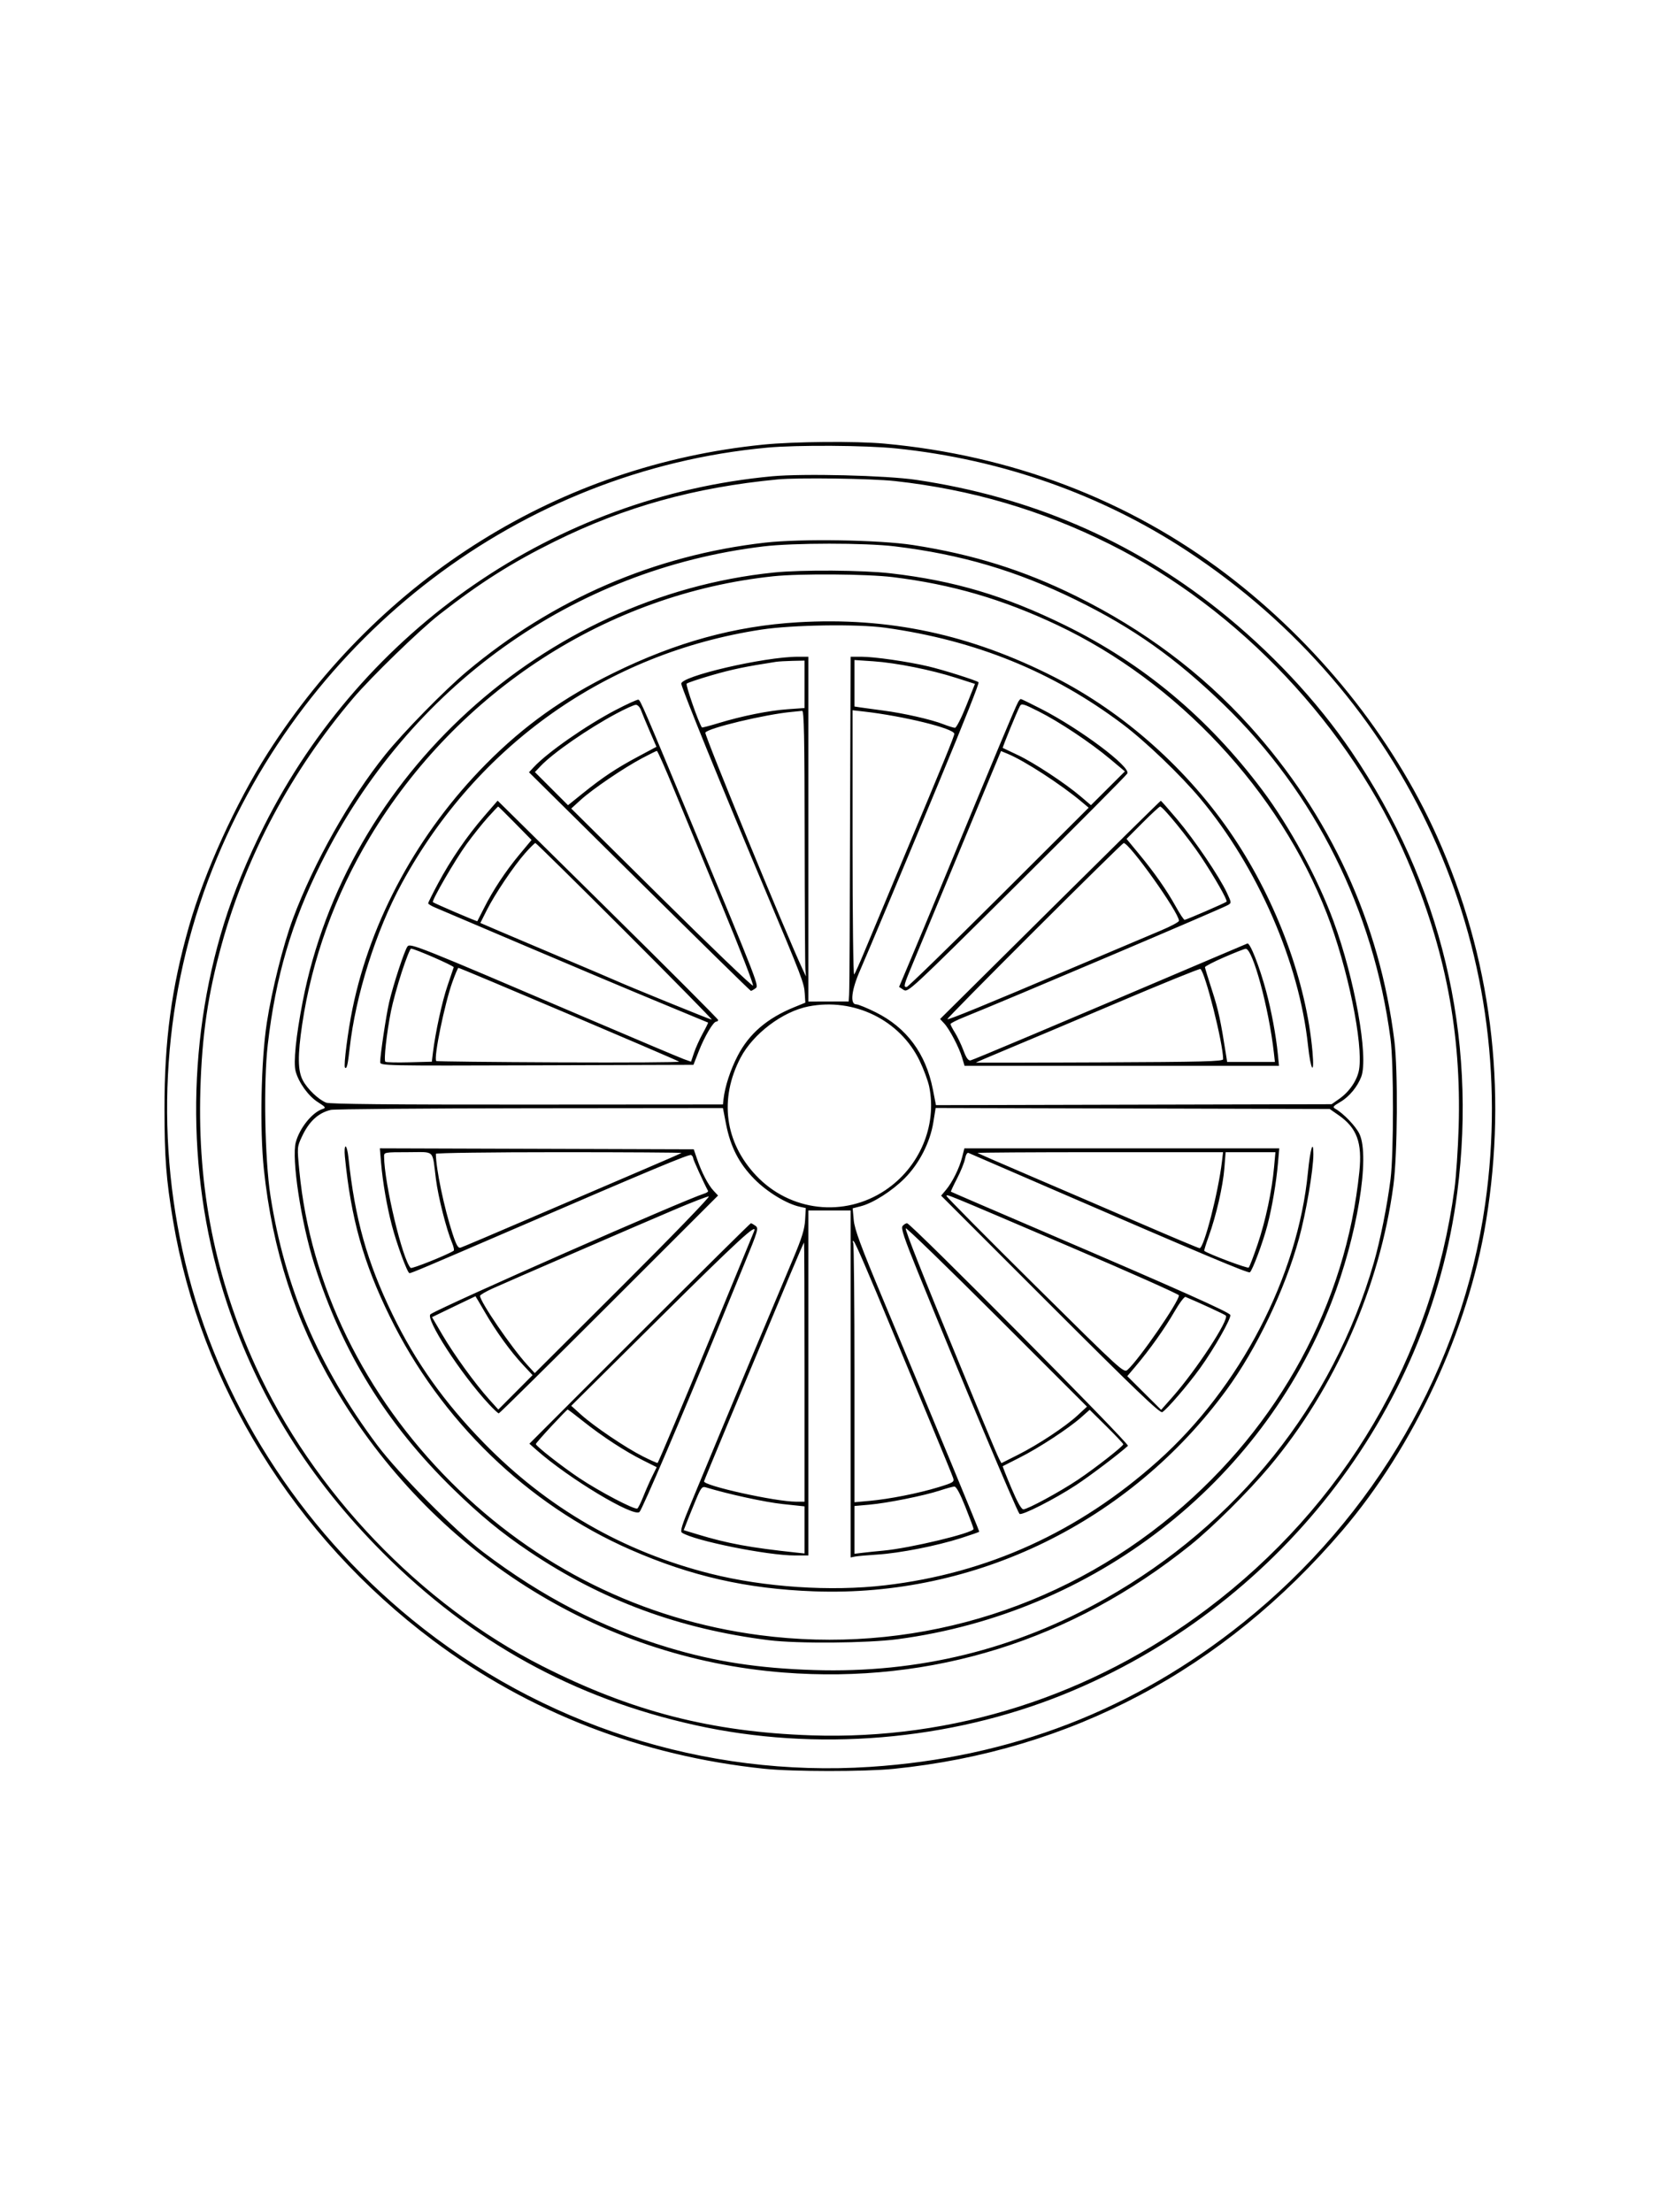 <svg xmlns="http://www.w3.org/2000/svg" width="864" height="1152" viewBox="0 0 864 1152" version="1.1">
	<path d="M 397.500 231.534 C 291.684 242.153, 198.084 300.421, 139.418 392.196 C 122.858 418.101, 106.500 454.088, 98.441 482.344 C 89.317 514.331, 85.625 541.820, 85.660 577.500 C 85.685 602.986, 86.545 614.207, 90.102 635.500 C 104.384 720.992, 153.413 800.214, 225.438 854.176 C 275.487 891.673, 334.161 914.418, 398 921.071 C 412.991 922.633, 450.257 922.654, 465.500 921.110 C 557.647 911.771, 637.161 869.524, 699.093 797 C 736.405 753.306, 764.644 692.532, 773.903 636 C 785.249 566.721, 776.527 498.205, 748.381 435.500 C 725.032 383.482, 685.927 334.854, 638.500 298.859 C 587.625 260.247, 526.792 237.058, 460.500 231.006 C 445.733 229.658, 413.507 229.928, 397.500 231.534 M 399.500 233.106 C 271.269 245.014, 159.355 330.025, 110.677 452.500 C 85.093 516.869, 80.108 588.919, 96.491 657.500 C 113.579 729.027, 155.590 795.178, 214.500 843.316 C 281.697 898.225, 367.100 925.701, 453.146 920.094 C 526.308 915.326, 590.822 890.365, 647.500 844.897 C 716.155 789.820, 761.474 711.429, 773.471 627 C 792.548 492.741, 732.854 362.113, 617.971 286.719 C 573.324 257.418, 521.508 239.187, 466.778 233.523 C 450.953 231.886, 415.040 231.663, 399.500 233.106 M 402 248.034 C 289.258 258.578, 189.319 327.329, 137.611 429.917 C 128.937 447.126, 121.566 465.069, 116.627 481 C 96.828 544.854, 97.368 615.968, 118.125 678.404 C 134.482 727.604, 161.065 770.187, 199.416 808.618 C 245.754 855.054, 298.807 884.333, 362 898.344 C 424.980 912.309, 494.195 906.540, 554 882.342 C 664.654 837.571, 744.163 736.162, 758.939 620.955 C 769.452 538.992, 750.560 460.239, 703.895 391.500 C 685.810 364.860, 661.510 338.941, 634.416 317.393 C 588.871 281.171, 536.551 258.704, 477.225 249.892 C 461.560 247.565, 418.408 246.500, 402 248.034 M 405 249.655 C 361.615 253.813, 325.318 263.920, 288.750 282.026 C 266.412 293.085, 249.910 303.543, 228.830 320 C 218.687 327.918, 193.298 352.559, 183.985 363.521 C 151.796 401.417, 128.410 445.143, 115.539 491.500 C 108.345 517.409, 105.193 538.825, 104.351 567.500 C 102.840 618.950, 112.097 665.372, 133.014 711.243 C 162.922 776.830, 218.900 835.398, 282.500 867.644 C 329.018 891.229, 370.517 901.909, 422.500 903.674 C 496.346 906.181, 568.398 883.200, 628.500 837.971 C 700.169 784.036, 745.577 706.954, 757.490 619 C 758.347 612.675, 759.324 598.275, 759.661 587 C 761.132 537.892, 752.775 494.319, 732.989 447.936 C 703.460 378.710, 645.331 317, 578 283.397 C 542.424 265.642, 505.805 254.888, 466 250.505 C 453.904 249.174, 415.596 248.640, 405 249.655 M 398.524 282.570 C 341.026 289.089, 287.938 312.028, 243 349.771 C 231.470 359.455, 209.970 381.403, 200.654 393 C 182.077 416.126, 163.499 449.117, 152.542 478.435 C 147.530 491.845, 141.556 515.671, 138.963 532.593 C 135.930 552.382, 135.216 588.006, 137.432 609 C 141.854 650.889, 153.822 687.867, 174.102 722.299 C 224.778 808.335, 311.466 863.442, 407.950 870.953 C 485.504 876.990, 558.227 854.230, 620 804.588 C 631.389 795.436, 650.090 776.860, 661.041 763.825 C 695.219 723.137, 718.646 669.999, 725.684 617.200 C 727.811 601.239, 728.103 557.512, 726.185 542 C 718.604 480.657, 692.794 424.536, 650.764 378 C 625.888 350.457, 595.709 327.875, 560.500 310.461 C 533.151 296.933, 506.846 288.691, 475.500 283.827 C 458.007 281.113, 417.247 280.447, 398.524 282.570 M 397.582 284.537 C 298.091 296.563, 213.177 357.381, 167.205 449.539 C 151.855 480.312, 143.531 508.642, 139.450 544 C 137.183 563.646, 137.884 603.517, 140.832 622.568 C 148.219 670.304, 165.974 711.796, 196.430 752.500 C 207.459 767.240, 237.326 797.423, 251.500 808.153 C 282.618 831.710, 313.005 847.388, 348 857.941 C 372.294 865.267, 394.922 868.761, 424 869.674 C 478.280 871.381, 528.753 858.997, 575.617 832.476 C 644.413 793.544, 694.197 731.265, 715.487 657.500 C 718.806 646.003, 722.523 627.428, 724.194 614 C 725.876 600.478, 725.866 553.815, 724.179 541 C 715.348 473.940, 685.002 413.102, 637.371 366.971 C 612.291 342.679, 590.352 327.125, 560.500 312.472 C 529.466 297.238, 500.710 288.728, 466.030 284.515 C 450.656 282.647, 413.113 282.659, 397.582 284.537 M 403 298.140 C 283.034 310.479, 180.420 403.948, 157.622 521.650 C 154.117 539.746, 152.743 553.333, 153.961 557.855 C 155.555 563.777, 160.621 570.803, 165.546 573.927 C 169.587 576.489, 169.879 576.904, 168.054 577.483 C 162.663 579.194, 156.055 587.369, 154.053 594.804 C 151.762 603.313, 156.772 636.467, 163.621 658.117 C 178.159 704.069, 201.338 741.590, 236.157 775.531 C 250.240 789.259, 261.127 798.205, 275.559 807.909 C 313.520 833.435, 353.752 848.318, 400.500 854.131 C 415.354 855.978, 451.755 855.689, 467.500 853.598 C 569.709 840.029, 656.501 772.686, 693.365 678.345 C 706.746 644.101, 713.687 602.248, 707.950 590.397 C 706.029 586.428, 699.693 579.826, 695.517 577.443 C 693.860 576.497, 694.137 576.110, 698.153 573.756 C 702.679 571.104, 706.999 565.871, 708.944 560.685 C 712.814 550.367, 705.554 509.746, 694.458 479.642 C 686.145 457.085, 671.688 430.475, 657.408 411.444 C 629.122 373.749, 595.324 345.530, 554.500 325.523 C 523.250 310.208, 497.111 302.426, 463.976 298.570 C 449.362 296.870, 417.532 296.645, 403 298.140 M 402.715 300.089 C 316.585 309.192, 238.358 359.791, 192.612 435.990 C 174.497 466.164, 162.385 499.647, 157.380 533.391 C 154.968 549.652, 155.058 557.579, 157.714 562.595 C 160.112 567.123, 165.787 572.549, 169.861 574.209 C 171.687 574.953, 203.906 575.263, 274.500 575.216 L 376.500 575.148 376.815 572.324 C 377.535 565.859, 380.417 557.029, 384.157 549.828 C 390.182 538.228, 399.520 530.223, 413.798 524.420 L 419.411 522.139 419.118 517.375 C 418.780 511.871, 417.781 509.264, 398.305 463 C 375.764 409.458, 355.763 360.317, 354.811 356.136 C 353.929 352.266, 398.026 342, 415.534 342 L 421 342 421 431.779 L 421 521.557 431.499 521.529 L 441.997 521.500 442.211 518 C 442.328 516.075, 442.459 503.250, 442.502 489.500 C 442.544 475.750, 442.674 436.938, 442.790 403.250 L 443 342 448.622 342 C 455.463 342, 472.637 344.474, 483.500 347.024 C 491.175 348.825, 508.699 354.366, 509.613 355.279 C 510.067 355.734, 503.024 373.495, 488.310 409 C 473.372 445.043, 451.914 496.214, 447.894 505.376 C 443.430 515.551, 442.581 523, 445.884 523 C 446.921 523, 451.533 524.879, 456.134 527.176 C 472.198 535.194, 482.177 548.657, 485.815 567.218 L 487.438 575.500 590.469 575.256 L 693.500 575.013 697.472 572.229 C 702.777 568.510, 706.853 562.497, 707.787 557.012 C 710.068 543.618, 701.867 503.774, 691.111 476 C 666.288 411.902, 613.210 355.032, 550.651 325.504 C 522.001 311.981, 495.753 304.327, 465.030 300.538 C 451.589 298.880, 416.540 298.628, 402.715 300.089 M 415.500 324.055 C 382.783 325.992, 352.119 334.422, 319.500 350.446 C 293.292 363.322, 272.885 377.884, 253.186 397.768 C 217.867 433.420, 193.128 478.735, 183.574 525.281 C 181.205 536.820, 178.873 555.007, 179.646 555.917 C 180.554 556.985, 181.150 554.554, 182.106 545.881 C 185.127 518.470, 195.838 484.583, 209.251 460 C 248.643 387.803, 316.243 340.098, 396.500 327.857 C 412.741 325.380, 446.537 324.869, 461 326.883 C 508.130 333.443, 548.188 349.707, 584.580 377.060 C 596.558 386.063, 614.868 403.606, 625.175 415.954 C 655.050 451.746, 676.611 501.162, 681.197 544.352 C 682.604 557.604, 684.658 560.586, 683.539 547.752 C 680.375 511.488, 665.031 469.759, 642.445 436 C 619.080 401.076, 585.570 371.133, 549.092 352.584 C 505.325 330.329, 462.830 321.254, 415.500 324.055 M 404 344.660 C 388.175 347.115, 381.249 348.560, 370.792 351.588 C 364.031 353.546, 358.101 355.535, 357.614 356.009 C 356.953 356.653, 363.894 376.572, 365.561 378.814 C 365.689 378.986, 369.553 377.982, 374.147 376.582 C 386.510 372.814, 400.370 370.029, 410.250 369.326 L 419 368.704 419 356.352 L 419 344 412.750 344.136 C 409.313 344.211, 405.375 344.447, 404 344.660 M 445 355.804 L 445 367.909 448.250 368.410 C 450.038 368.686, 455.325 369.409, 460 370.016 C 470.600 371.394, 484.986 374.664, 491.287 377.128 C 493.920 378.158, 496.651 379, 497.356 379 C 498.061 379, 500.690 373.855, 503.198 367.567 L 507.758 356.133 497.985 352.995 C 484.918 348.800, 466.690 345.157, 454.750 344.354 L 445 343.699 445 355.804 M 320.500 369.807 C 305.112 377.862, 285.055 391.858, 278 399.466 L 275.500 402.161 333 459.065 C 364.625 490.362, 390.751 515.976, 391.059 515.985 C 391.366 515.993, 392.412 515.419, 393.384 514.709 C 395.324 513.290, 395.877 514.723, 359.694 427.500 C 335.780 369.853, 333.543 364.658, 332.500 364.348 C 331.950 364.184, 326.550 366.641, 320.500 369.807 M 530.151 365.750 C 528.442 369.006, 519.981 389.262, 488.698 465 C 484.041 476.275, 477.532 491.896, 474.233 499.712 L 468.236 513.924 470.567 515.452 C 472.864 516.957, 473.743 516.142, 529.547 460.742 C 560.703 429.811, 586.608 403.732, 587.114 402.788 C 588.947 399.361, 562.622 379.642, 542.232 369.168 C 536.698 366.325, 531.923 364, 531.621 364 C 531.318 364, 530.657 364.788, 530.151 365.750 M 531.135 367.756 C 529.580 370.674, 521.952 389.292, 522.235 389.478 C 522.381 389.573, 525.875 391.233, 530 393.165 C 538.342 397.072, 554.652 407.800, 562.832 414.759 L 568.164 419.295 577.003 410.497 L 585.842 401.699 578.171 395.277 C 567.867 386.651, 551.642 375.845, 540.877 370.438 C 532.873 366.418, 531.979 366.172, 531.135 367.756 M 321 371.585 C 306.090 379.570, 288.042 392.077, 281.536 398.933 L 278.571 402.057 287.196 410.682 L 295.821 419.307 303.494 413.134 C 313.969 404.707, 320.959 400.064, 332.272 394.020 L 341.876 388.888 338.333 380.694 C 336.384 376.187, 334.343 371.262, 333.797 369.750 C 333.251 368.238, 332.061 367.008, 331.152 367.017 C 330.243 367.026, 325.675 369.082, 321 371.585 M 412.500 370.701 C 398.498 371.979, 368.229 379.240, 367.350 381.532 C 366.844 382.848, 409.527 486.697, 417.890 504.500 L 419.769 508.500 419.448 505 C 419.272 503.075, 419.099 471.913, 419.064 435.750 C 419.013 383.756, 418.738 370.035, 417.750 370.168 C 417.063 370.261, 414.700 370.500, 412.500 370.701 M 444 439.128 C 444 477.228, 444.375 507.973, 444.834 507.450 C 445.293 506.928, 447.711 501.550, 450.207 495.500 C 452.704 489.450, 462.294 466.500, 471.519 444.500 C 491.023 397.988, 497 383.361, 497 382.147 C 497 379.375, 470.600 372.872, 449.750 370.508 L 444 369.856 444 439.128 M 334.407 394.818 C 324.827 399.905, 308.622 410.907, 302.500 416.480 L 297.500 421.032 344.432 467.534 C 370.244 493.111, 391.718 513.682, 392.151 513.249 C 392.584 512.816, 385.393 494.245, 376.171 471.981 C 366.948 449.716, 355.648 422.387, 351.059 411.250 C 346.470 400.113, 342.442 391.012, 342.108 391.026 C 341.774 391.041, 338.308 392.747, 334.407 394.818 M 517.078 401.303 C 514.745 406.912, 505.470 429.275, 496.467 451 C 487.465 472.725, 478.051 495.388, 475.549 501.362 C 470.643 513.077, 470.395 514, 472.165 514 C 472.805 514, 494.400 492.987, 520.154 467.304 L 566.979 420.607 563.342 417.554 C 552.574 408.515, 533.631 396.213, 524.910 392.596 L 521.320 391.107 517.078 401.303 M 252.119 425.071 C 243.201 435.374, 234.664 447.828, 228.118 460.083 C 225.303 465.354, 223 469.989, 223 470.384 C 223 470.779, 224.688 471.800, 226.750 472.654 C 228.813 473.507, 250.300 482.646, 274.500 492.963 C 298.700 503.280, 329.750 516.360, 343.500 522.029 C 357.250 527.699, 368.614 532.413, 368.752 532.504 C 368.891 532.596, 367.662 535.108, 366.020 538.086 C 364.379 541.064, 362.326 545.608, 361.459 548.185 L 359.883 552.870 356.191 551.557 C 354.161 550.834, 330.900 541.013, 304.500 529.731 C 217.684 492.630, 213.676 491.028, 212.229 492.844 C 210.714 494.746, 204.772 512.833, 202.651 522 C 201.122 528.604, 198 549.443, 198 553.040 C 198 554.988, 198.974 555.009, 279.574 554.756 L 361.148 554.500 363.886 547.500 C 366.913 539.761, 371.483 532, 373.013 532 C 373.556 532, 374 531.610, 374 531.134 C 374 530.658, 348.161 504.768, 316.581 473.601 L 259.162 416.935 252.119 425.071 M 546.873 473.822 L 489.590 530.643 491.704 532.913 C 494.498 535.911, 499.491 545.429, 501.062 550.750 L 502.317 555 584.208 555 L 666.099 555 665.477 548.750 C 664.514 539.088, 662.155 526.416, 659.426 516.262 C 655.963 503.372, 651.018 490.775, 649.638 491.326 C 649.012 491.576, 641.075 494.941, 632 498.805 C 546.965 535.008, 506.834 551.939, 505.453 552.195 C 504.274 552.414, 503.233 550.953, 501.751 547 C 500.617 543.975, 498.635 539.821, 497.345 537.770 C 496.055 535.718, 495.006 533.693, 495.012 533.270 C 495.019 532.846, 498.282 531.195, 502.262 529.599 C 523.785 520.972, 636.187 473.230, 639.463 471.324 C 641.394 470.201, 641.386 470.093, 638.963 464.900 C 635.053 456.515, 622.091 437.371, 613.133 426.750 C 608.611 421.387, 604.741 417, 604.533 417 C 604.326 417, 578.379 442.570, 546.873 473.822 M 253.999 425.750 C 251.160 428.913, 246.209 435.122, 242.996 439.548 C 237.085 447.693, 224.701 469.034, 225.450 469.784 C 226.046 470.379, 248.377 479.963, 248.586 479.712 C 248.683 479.595, 250.224 476.575, 252.009 473 C 256.636 463.736, 263.284 453.678, 270.547 444.956 L 276.829 437.412 268.278 428.706 C 263.575 423.918, 259.599 420, 259.443 420 C 259.287 420, 256.837 422.587, 253.999 425.750 M 595.077 428.423 L 586.698 436.845 593.170 444.673 C 601.334 454.546, 607.673 463.616, 612.443 472.250 C 614.494 475.962, 616.518 479, 616.941 479 C 617.812 479, 638.134 470.200, 638.799 469.535 C 639.445 468.888, 632.521 456.742, 625.382 446 C 619.093 436.537, 605.622 420, 604.202 420 C 603.792 420, 599.685 423.790, 595.077 428.423 M 273.514 444.250 C 267.533 451.016, 257.756 465.548, 253.500 474 L 250.165 480.622 259.833 484.777 C 265.150 487.063, 280.075 493.396, 293 498.851 C 305.925 504.306, 318.075 509.478, 320 510.344 C 327.173 513.574, 369.953 531, 370.708 531 C 371.139 531, 350.796 510.300, 325.500 485 C 300.204 459.700, 279.204 439, 278.832 439 C 278.460 439, 276.067 441.363, 273.514 444.250 M 538.751 484.676 C 513.589 509.788, 493.175 530.508, 493.387 530.720 C 493.882 531.215, 512.335 523.659, 558 504.265 C 578.075 495.739, 598.888 486.935, 604.250 484.700 C 609.612 482.465, 614 480.125, 614 479.501 C 614 475.215, 588.216 438.972, 585.192 439.008 C 584.812 439.013, 563.913 459.563, 538.751 484.676 M 209.209 506.250 C 207.012 512.987, 204.502 522.100, 203.630 526.500 C 201.346 538.027, 199.774 552.207, 200.703 552.903 C 201.141 553.231, 206.764 553.361, 213.198 553.190 L 224.895 552.881 225.464 548.190 C 226.754 537.545, 230.296 521.292, 233.098 513.167 C 234.741 508.400, 236.179 504.144, 236.293 503.709 C 236.486 502.972, 215.939 494, 214.058 494 C 213.587 494, 211.405 499.512, 209.209 506.250 M 637.500 498.491 C 632 500.884, 627.517 503.215, 627.538 503.671 C 627.559 504.127, 629.253 509.657, 631.303 515.961 C 634.522 525.863, 635.736 531.498, 638.584 549.750 L 639.091 553 651.526 553 L 663.962 553 663.430 548.250 C 660.816 524.921, 652.393 493.863, 648.737 494.070 C 648.056 494.108, 643 496.098, 637.500 498.491 M 235.650 511.250 C 231.550 522.606, 225.719 551.052, 227.190 552.523 C 227.428 552.761, 256.251 553.079, 291.241 553.228 C 326.231 553.378, 354.329 553.204, 353.680 552.842 C 350.670 551.164, 239.668 504, 238.727 504 C 238.475 504, 237.090 507.262, 235.650 511.250 M 581.938 522.130 C 558.597 532.039, 532.398 543.098, 523.717 546.707 C 515.036 550.315, 508.061 553.319, 508.217 553.383 C 508.373 553.448, 537.413 553.378, 572.750 553.228 C 626.559 553.001, 637 552.733, 637 551.578 C 637 543.346, 627.609 506.113, 625.150 504.592 C 624.724 504.330, 605.279 512.222, 581.938 522.130 M 421.056 524.090 C 407.566 526.736, 392.219 538.331, 385.667 550.830 C 374.468 572.192, 377.465 594.855, 393.775 612.145 C 411.460 630.891, 439.625 634.115, 461.004 619.839 C 478.913 607.880, 488.105 586.193, 483.910 565.799 C 483.310 562.885, 481.095 556.900, 478.988 552.500 C 468.777 531.183, 444.814 519.432, 421.056 524.090 M 172.275 577.971 C 165.733 579.525, 160.922 583.983, 157.226 591.915 C 154.709 597.316, 154.706 597.362, 155.916 609.915 C 161.625 669.110, 189.690 726.609, 234.984 771.903 C 279.070 815.988, 334.593 843.495, 395.651 851.499 C 473.206 861.665, 550.796 839.031, 611.112 788.644 C 666.374 742.479, 700.952 678.713, 707.956 610.052 C 709.495 594.959, 706.670 587.342, 697.054 580.663 L 692.500 577.500 589.890 577.232 L 487.280 576.964 486.060 584.525 C 484.382 594.932, 478.724 605.967, 471.166 613.576 C 464.591 620.195, 454.666 626.513, 448.277 628.145 L 444.054 629.224 444.622 635.362 C 445.076 640.261, 448.230 648.769, 460.242 677.500 C 488.666 745.482, 510 796.990, 510 797.635 C 510 797.784, 505.732 799.273, 500.517 800.944 C 487.851 805.001, 468.668 808.782, 457 809.521 C 451.775 809.852, 446.488 810.328, 445.250 810.580 L 443 811.038 443 720.699 L 443 630.360 432 630.360 L 421 630.360 421 720.180 L 421 810 413.993 810 C 399.601 810, 361.681 802.355, 355.162 798.138 C 354.105 797.455, 355.128 794.143, 360.028 782.387 C 363.440 774.199, 369.954 758.500, 374.504 747.500 C 382.067 729.214, 398.134 690.866, 413.048 655.500 C 417.638 644.616, 419.030 640.118, 419.303 635.291 L 419.654 629.083 416.577 628.417 C 409.683 626.924, 399.479 620.715, 392.855 613.982 C 384.873 605.868, 380.416 597.204, 378.112 585.322 L 376.500 577.007 276 577.106 C 220.725 577.160, 174.049 577.550, 172.275 577.971 M 179.611 602.250 C 182.793 634.577, 189.169 657.310, 202.962 685.500 C 229.519 739.778, 274.645 783.499, 328.368 807 C 359.973 820.826, 388.958 827.397, 424 828.683 C 508.138 831.768, 588.372 792.570, 638.783 723.749 C 654.426 702.393, 669.158 671.634, 676.504 644.987 C 680.139 631.799, 683.987 609.234, 683.995 601.050 C 684.004 592.843, 682.347 598.371, 681.164 610.500 C 675.867 664.774, 645.841 722.525, 603 760.838 C 561.822 797.663, 514.402 819.269, 461.006 825.534 C 432.662 828.860, 398.072 826.559, 369.979 819.480 C 324.419 808, 285.043 785.272, 251.939 751.348 C 231.342 730.240, 216.446 709.284, 204.424 684.500 C 191.124 657.082, 184.827 634.666, 181.462 602.750 C 181.129 599.587, 180.460 597, 179.975 597 C 179.491 597, 179.327 599.362, 179.611 602.250 M 198.479 605.744 C 199.295 615.471, 201.503 628.262, 204.049 638 C 206.637 647.900, 212.197 663, 213.255 663 C 214.211 663, 221.587 659.883, 267 640.288 C 339.668 608.932, 358.981 600.870, 359.966 601.479 C 360.535 601.831, 361 602.571, 361 603.125 C 361 603.896, 366.446 615.865, 368.753 620.165 C 368.949 620.531, 368.073 621.154, 366.805 621.550 C 356.067 624.901, 231.976 679.560, 224.262 684.337 C 221.070 686.313, 239.982 715.504, 254.654 731.250 C 257.088 733.862, 259.390 736, 259.770 736 C 260.149 736, 285.996 710.477, 317.209 679.283 L 373.958 622.566 371.589 620.033 C 368.786 617.035, 365.379 610.473, 363.013 603.512 L 361.309 598.500 279.569 598.244 L 197.828 597.988 198.479 605.744 M 501.073 602.623 C 499.653 608.264, 495.969 615.695, 492.620 619.675 L 490.129 622.635 546.938 679.438 C 591.101 723.596, 604.091 736.047, 605.290 735.370 C 607.691 734.015, 618.596 721.343, 624.971 712.500 C 632.325 702.300, 641.364 686.391, 640.736 684.754 C 640.168 683.275, 612.876 671.093, 544.844 641.950 C 517.705 630.324, 495.384 620.701, 495.242 620.564 C 495.099 620.428, 496.540 617.330, 498.442 613.681 C 500.345 610.031, 502.203 605.433, 502.573 603.462 C 502.967 601.362, 503.712 600.082, 504.373 600.368 C 504.993 600.637, 524.850 609.236, 548.500 619.477 C 625.942 653.014, 649.986 663.126, 650.915 662.553 C 652.212 661.751, 657.689 647.084, 660.033 638.133 C 662.472 628.822, 664.659 616.001, 665.556 605.750 L 666.235 598 584.236 598 L 502.237 598 501.073 602.623 M 200.020 602.250 C 200.141 616.263, 209.636 656.036, 213.871 660.271 C 214.466 660.866, 232.359 653.729, 236.241 651.348 C 236.649 651.098, 236.282 649.230, 235.427 647.197 C 232.452 640.123, 228.226 623.426, 227.024 613.993 C 225.012 598.218, 226.865 600, 212.481 600 C 200.199 600, 200 600.036, 200.020 602.250 M 227 600.841 C 227 608.419, 231.304 629.054, 235.655 642.338 C 237.667 648.478, 238.577 650.074, 239.861 649.710 C 240.763 649.454, 257.700 642.274, 277.500 633.754 C 297.300 625.234, 322.725 614.331, 334 609.526 C 345.275 604.720, 354.687 600.611, 354.917 600.394 C 355.146 600.177, 326.458 600, 291.167 600 C 255.875 600, 227 600.378, 227 600.841 M 509.083 600.393 C 509.313 600.608, 522.100 606.177, 537.500 612.768 C 552.900 619.358, 578.630 630.431, 594.678 637.375 C 610.726 644.319, 624.259 650, 624.752 650 C 627.013 650, 634.493 620.949, 636.402 604.750 L 636.962 600 572.814 600 C 537.533 600, 508.854 600.177, 509.083 600.393 M 637.653 608.250 C 636.922 617.648, 633.390 633.054, 629.494 643.838 C 628.036 647.874, 626.991 651.276, 627.172 651.398 C 629.929 653.259, 649.718 660.682, 650.319 660.081 C 650.773 659.627, 652.876 654.136, 654.992 647.878 C 659.120 635.674, 662.402 620.254, 663.534 607.750 L 664.235 600 651.265 600 L 638.295 600 637.653 608.250 M 493 622.864 C 493 623.354, 513.754 644.306, 539.120 669.424 C 584.400 714.262, 585.276 715.060, 587.246 713.297 C 593.235 707.933, 614.031 677.790, 613.986 674.538 C 613.978 673.967, 588.440 662.587, 557.236 649.248 C 490.041 620.526, 493 621.742, 493 622.864 M 352 629.623 C 332.680 637.827, 265.849 666.770, 256.750 670.873 C 253.037 672.547, 250 674.313, 250 674.799 C 250 677.824, 266.270 701.605, 274.612 710.772 L 278.500 715.045 324.642 669.022 C 350.021 643.710, 370.046 623.009, 369.142 623.020 C 368.239 623.031, 360.525 626.002, 352 629.623 M 333.099 694.401 L 275.705 751.802 279.499 755.151 C 296.289 769.972, 330.104 790.296, 333.058 787.342 C 334.548 785.852, 355.308 737.301, 373.185 693.500 C 377.001 684.150, 383.529 668.212, 387.691 658.081 C 394.833 640.702, 395.157 639.588, 393.439 638.331 C 392.437 637.599, 391.365 637, 391.056 637 C 390.746 637, 364.666 662.830, 333.099 694.401 M 470.063 638.424 C 469.121 639.560, 470.802 644.585, 478.341 663.174 C 499.607 715.606, 529.590 786.941, 530.941 788.323 C 532.026 789.432, 549.384 780.603, 560.500 773.287 C 567.798 768.484, 583.068 756.923, 587.430 752.898 C 588.448 751.959, 474.361 637, 472.410 637 C 471.769 637, 470.713 637.641, 470.063 638.424 M 471.722 639.641 C 471.243 640.416, 480.752 664.461, 498.757 708 C 502.054 715.975, 507.977 730.326, 511.918 739.891 C 515.859 749.456, 519.631 758.327, 520.300 759.604 L 521.517 761.926 530.013 757.661 C 540.638 752.328, 554.885 742.903, 561.247 737 L 566.096 732.500 519.178 685.634 C 493.374 659.858, 472.018 639.161, 471.722 639.641 M 343.906 686.028 L 297.500 732.056 302.500 736.579 C 309.282 742.714, 325.879 753.926, 334.852 758.434 C 338.896 760.466, 342.332 761.987, 342.487 761.814 C 343.036 761.202, 356.971 728.114, 368.309 700.500 C 377.762 677.478, 390.376 646.830, 392.695 641.250 C 394.724 636.367, 384.705 645.562, 343.906 686.028 M 444.353 647.332 C 444.709 648.339, 445 679.114, 445 715.720 L 445 782.276 452.750 781.578 C 463.138 780.643, 478.221 777.664, 488.605 774.496 C 496.457 772.101, 497.051 771.736, 496.411 769.702 C 496.030 768.491, 490.562 755.125, 484.260 740 C 477.958 724.875, 469.544 704.625, 465.561 695 C 452.064 662.377, 445.661 647.503, 444.682 646.500 C 444.042 645.845, 443.929 646.132, 444.353 647.332 M 411.274 664.261 C 385.319 726.184, 366.813 770.624, 366.669 771.379 C 366.231 773.658, 403.899 782, 414.625 782 L 419 782 419 714.500 C 419 677.375, 418.887 647.005, 418.750 647.011 C 418.613 647.017, 415.248 654.779, 411.274 664.261 M 236.246 680.457 L 224.992 685.896 230.453 695.198 C 236.481 705.465, 247.474 720.627, 254.788 728.762 L 259.518 734.023 268.445 725.055 L 277.372 716.087 272.421 710.793 C 265.868 703.787, 258.346 693.392, 252.492 683.250 C 249.873 678.712, 247.678 675.004, 247.615 675.009 C 247.552 675.014, 242.436 677.466, 236.246 680.457 M 611.545 683.205 C 606.576 691.832, 598.718 702.873, 591.364 711.561 L 587.080 716.622 595.898 725.399 L 604.716 734.175 610.567 727.552 C 623.081 713.386, 640.406 686.915, 638.382 685.052 C 637.696 684.421, 624.285 678.225, 617.411 675.363 C 616.812 675.114, 614.172 678.643, 611.545 683.205 M 287.112 742.746 C 282.651 747.556, 279.027 751.718, 279.059 751.996 C 279.191 753.128, 292.634 763.648, 301.667 769.687 C 312.197 776.728, 330.591 786.371, 331.922 785.549 C 332.379 785.266, 333.784 782.439, 335.043 779.267 C 336.302 776.095, 338.386 771.370, 339.674 768.767 L 342.017 764.034 334.758 760.396 C 325.427 755.721, 313.544 747.964, 303.765 740.167 C 299.511 736.775, 295.849 734, 295.627 734 C 295.406 734, 291.574 737.936, 287.112 742.746 M 563 738.130 C 556.498 743.890, 540.844 754.124, 531 759.051 C 526.325 761.390, 522.383 763.391, 522.240 763.496 C 522.096 763.601, 524.104 768.708, 526.701 774.844 C 529.823 782.222, 531.943 785.994, 532.961 785.981 C 535.218 785.953, 552.071 776.809, 561.409 770.546 C 570.358 764.544, 585 753.093, 585 752.096 C 585 751.745, 581.063 747.562, 576.250 742.801 L 567.500 734.143 563 738.130 M 362.560 780.687 C 360.994 784.434, 358.894 789.599, 357.894 792.164 L 356.074 796.828 363.287 799.021 C 378.917 803.773, 390.616 805.929, 414.750 808.508 L 419 808.962 419 796.698 L 419 784.434 407.629 783.226 C 398.443 782.251, 379.441 778.120, 367.454 774.492 C 365.688 773.958, 365.016 774.809, 362.560 780.687 M 489.500 776.169 C 481.229 778.884, 462.086 782.729, 452.750 783.552 L 445 784.235 445 796.679 L 445 809.123 449.250 808.603 C 451.587 808.317, 456.425 807.816, 460 807.489 C 473.933 806.217, 506.925 798.304, 507.038 796.206 C 507.059 795.818, 505.146 790.666, 502.788 784.757 C 499.917 777.564, 498.004 774.045, 497 774.107 C 496.175 774.158, 492.800 775.086, 489.500 776.169" stroke="none" fill="black" fill-rule="evenodd"/>
</svg>